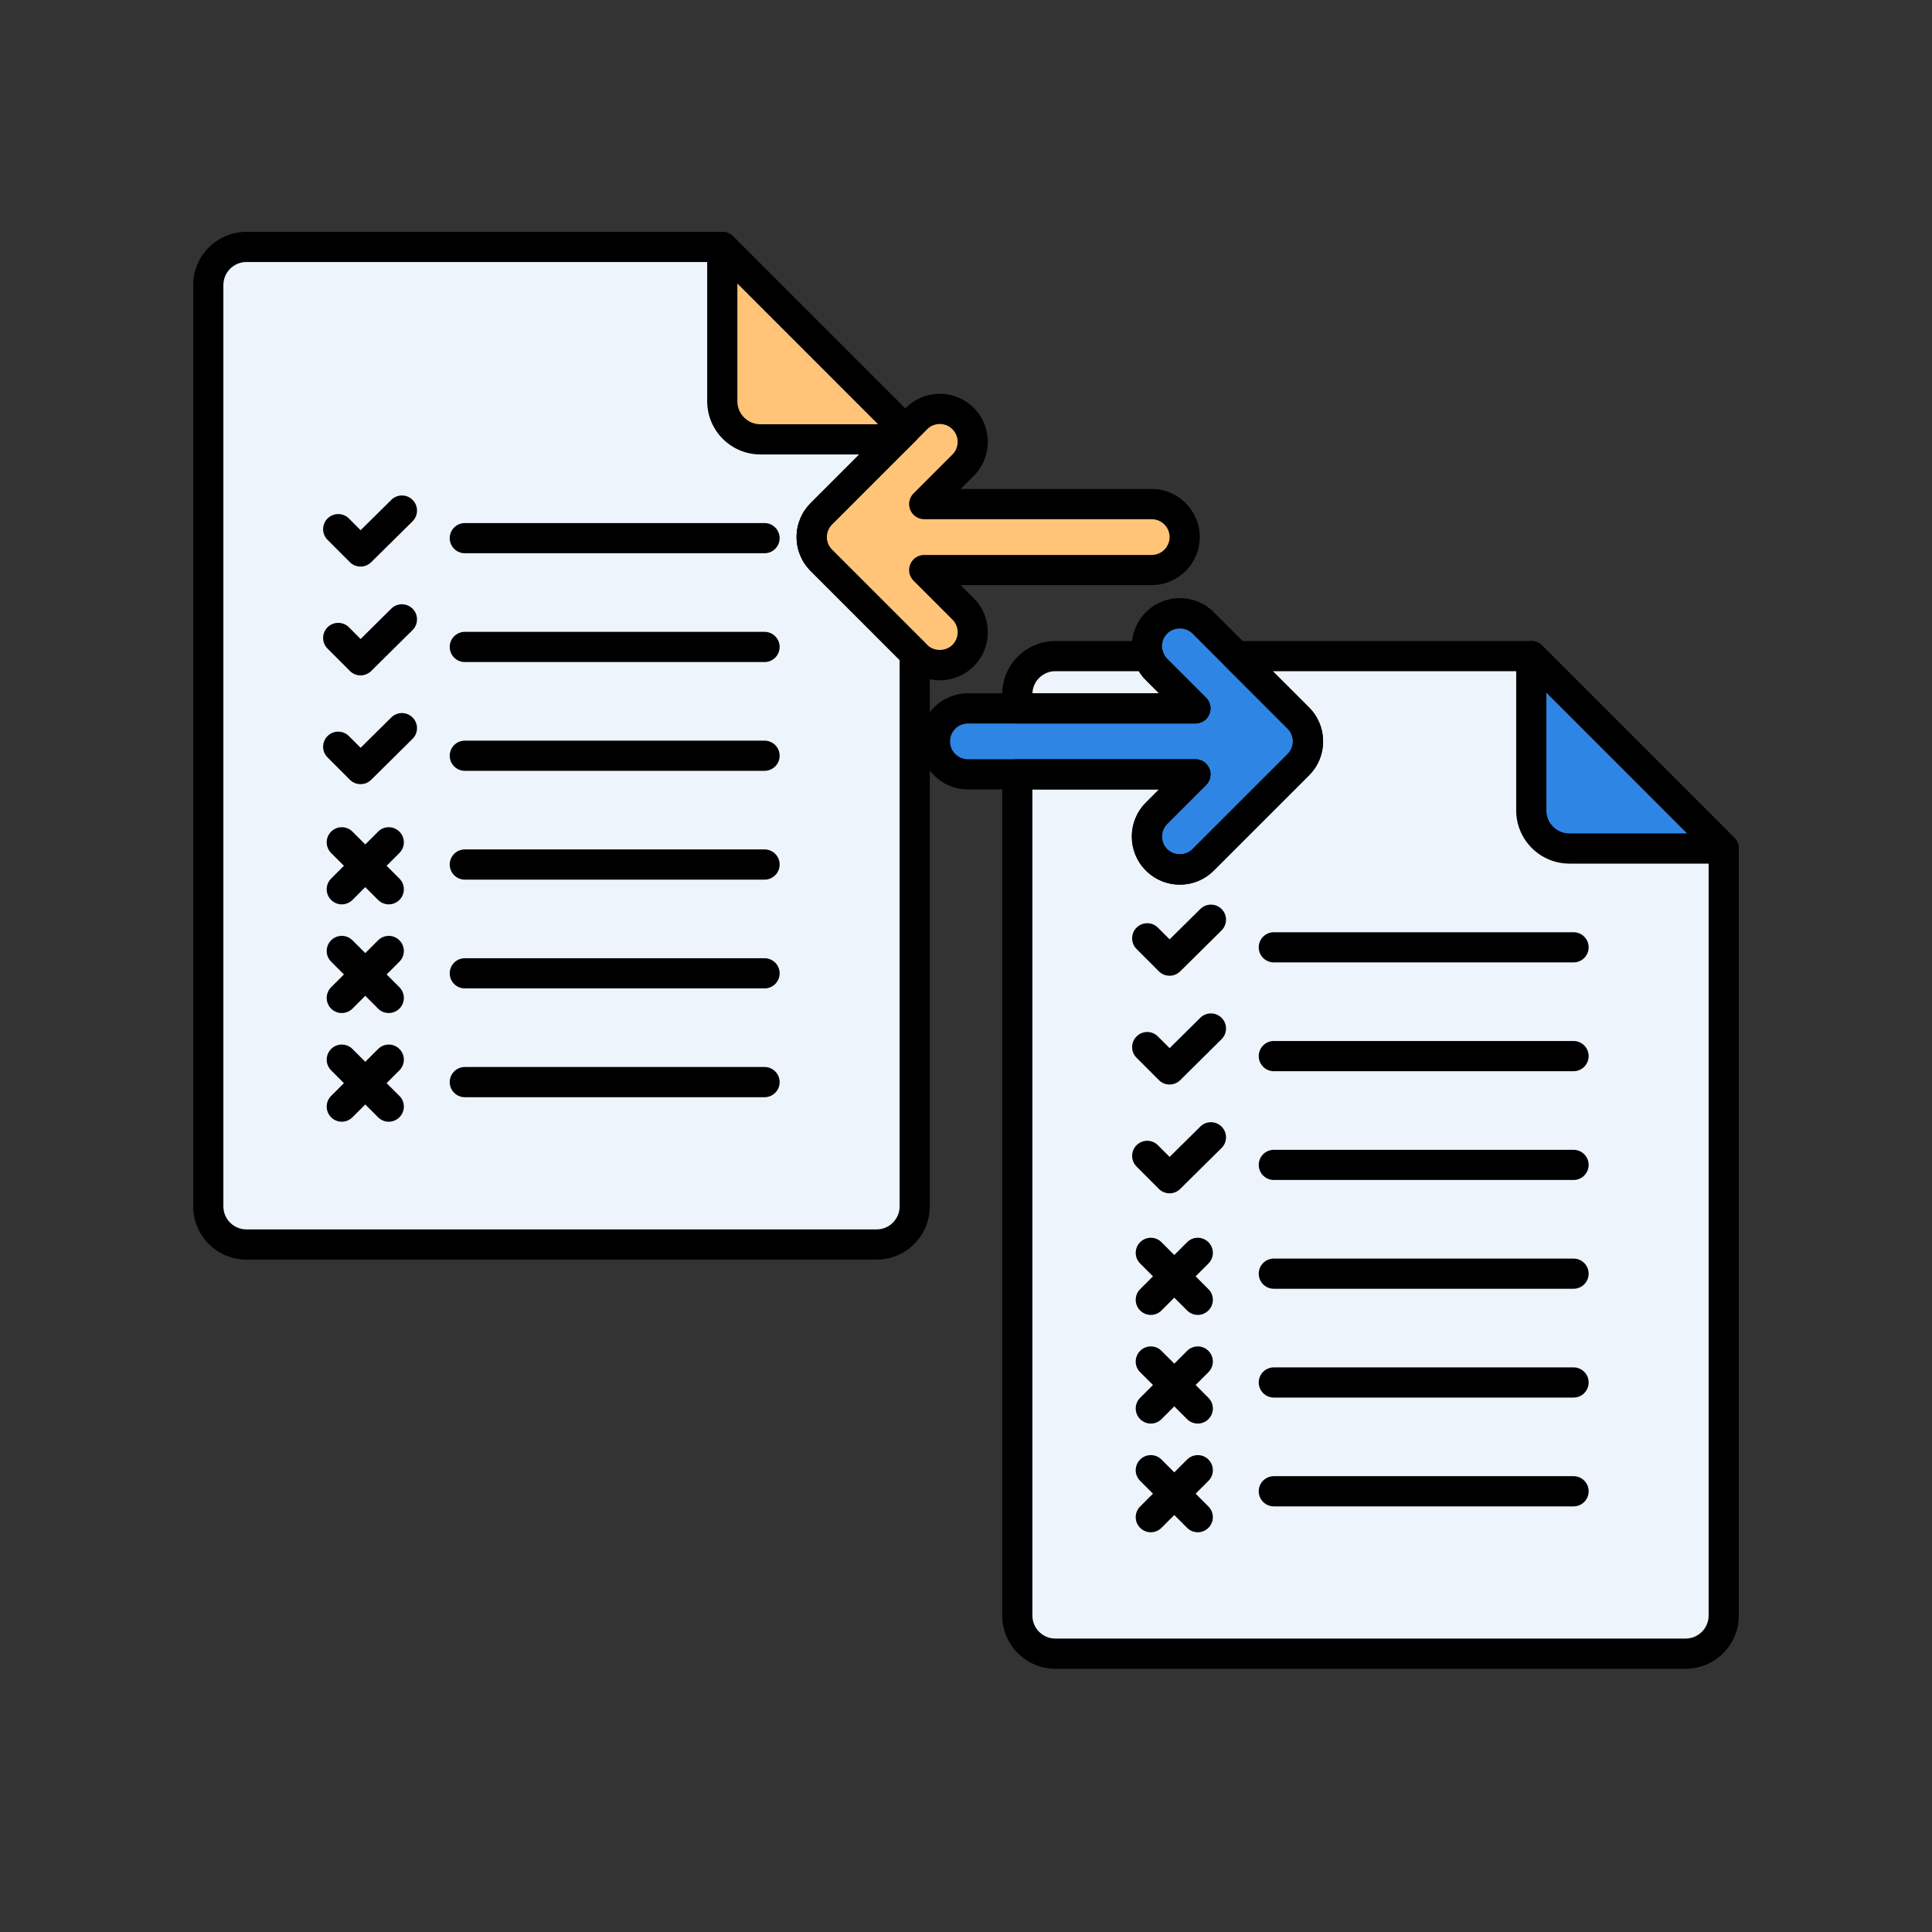 <?xml version="1.0" encoding="UTF-8"?> <svg xmlns="http://www.w3.org/2000/svg" xmlns:xlink="http://www.w3.org/1999/xlink" viewBox="0 0 50 50" version="1.1"><rect x="0" y="0" width="50" height="50" fill="#333333" stroke="none"/><title>Group 6</title><g id="Final-design" stroke="none" stroke-width="1" fill="none" fill-rule="evenodd"><g id="SVG-ICON" transform="translate(-436, -27)"><g id="Group-6" transform="translate(436, 27)"><rect id="Rectangle-Copy-4" fill-opacity="0" fill="#FFFFFF" x="0" y="0" width="50" height="50"></rect><g id="2038806" transform="translate(5, 6)" fill-rule="nonzero"><path d="M19.925,4.832 C20.258,5.165 20.258,5.706 19.925,6.039 L18.918,7.046 L24.806,7.046 C25.277,7.046 25.659,7.428 25.659,7.899 C25.659,8.37 25.277,8.752 24.806,8.752 L18.918,8.752 L19.925,9.759 C20.258,10.092 20.258,10.632 19.925,10.965 C19.592,11.298 19.052,11.298 18.719,10.965 L16.256,8.502 C15.922,8.169 15.922,7.629 16.256,7.296 L18.719,4.832 C19.052,4.499 19.592,4.499 19.925,4.832 Z" id="Path" fill="#FFC477"></path><path d="M25.938,12.334 L24.931,11.327 C24.83,11.226 24.764,11.106 24.724,10.98 L22.314,10.98 C21.769,10.98 21.328,11.421 21.328,11.965 L21.328,12.334 L25.938,12.334 Z" id="Path" fill="#EDF4FC"></path><path d="M34.63,10.98 L26.996,10.98 L28.6,12.584 C28.933,12.917 28.933,13.457 28.6,13.79 L26.137,16.253 C25.804,16.586 25.264,16.586 24.931,16.253 C24.598,15.92 24.598,15.38 24.931,15.047 L25.938,14.04 L21.328,14.04 L21.328,35.811 C21.328,36.355 21.769,36.797 22.314,36.797 L38.623,36.797 C39.168,36.797 39.609,36.355 39.609,35.811 L39.609,15.959 L34.63,10.98 Z" id="Path" fill="#EDF4FC"></path><path d="M24.931,10.12 C24.598,10.454 24.598,10.994 24.931,11.327 L25.938,12.334 L20.05,12.334 C19.579,12.334 19.197,12.716 19.197,13.187 C19.197,13.658 19.578,14.04 20.05,14.04 L25.938,14.04 L24.931,15.047 C24.598,15.38 24.598,15.92 24.931,16.253 C25.264,16.586 25.804,16.586 26.137,16.253 L28.6,13.79 C28.933,13.457 28.933,12.917 28.6,12.584 L26.137,10.121 C25.804,9.787 25.264,9.787 24.931,10.12 Z" id="Path" fill="#2E85E4"></path><path d="M35.615,15.959 L39.609,15.959 L34.63,10.98 L34.63,14.973 C34.63,15.518 35.071,15.959 35.615,15.959 L35.615,15.959 Z" id="Path" fill="#2E85E4"></path><path d="M16.256,8.502 C15.922,8.169 15.922,7.629 16.256,7.296 L18.427,5.125 L13.693,0.391 L1.377,0.391 C0.832,0.391 0.391,0.832 0.391,1.377 L0.391,25.222 C0.391,25.767 0.832,26.208 1.377,26.208 L17.686,26.208 C18.231,26.208 18.672,25.767 18.672,25.222 L18.672,10.919 L16.256,8.502 Z" id="Path" fill="#EDF4FC"></path><path d="M18.427,5.125 L13.693,0.391 L13.693,4.385 C13.693,4.929 14.134,5.37 14.678,5.37 L18.181,5.37 L18.427,5.125 Z" id="Path" fill="#FFC477"></path><path d="M14.786,16.765 L7.03,16.765 C6.814,16.765 6.639,16.59 6.639,16.374 C6.639,16.158 6.814,15.983 7.03,15.983 L14.786,15.983 C15.002,15.983 15.177,16.158 15.177,16.374 C15.177,16.59 15.002,16.765 14.786,16.765 Z" id="Path" fill="#000000"></path><path d="M14.786,19.58 L7.03,19.58 C6.814,19.58 6.639,19.405 6.639,19.19 C6.639,18.974 6.814,18.799 7.03,18.799 L14.786,18.799 C15.002,18.799 15.177,18.974 15.177,19.19 C15.177,19.405 15.002,19.58 14.786,19.58 Z" id="Path" fill="#000000"></path><path d="M14.786,8.318 L7.03,8.318 C6.814,8.318 6.639,8.143 6.639,7.928 C6.639,7.712 6.814,7.537 7.03,7.537 L14.786,7.537 C15.002,7.537 15.177,7.712 15.177,7.928 C15.177,8.143 15.002,8.318 14.786,8.318 Z" id="Path" fill="#000000"></path><path d="M14.786,11.134 L7.03,11.134 C6.814,11.134 6.639,10.959 6.639,10.743 C6.639,10.527 6.814,10.352 7.03,10.352 L14.786,10.352 C15.002,10.352 15.177,10.527 15.177,10.743 C15.177,10.959 15.002,11.134 14.786,11.134 Z" id="Path" fill="#000000"></path><path d="M14.786,13.949 L7.03,13.949 C6.814,13.949 6.639,13.774 6.639,13.558 C6.639,13.343 6.814,13.168 7.03,13.168 L14.786,13.168 C15.002,13.168 15.177,13.343 15.177,13.558 C15.177,13.774 15.002,13.949 14.786,13.949 Z" id="Path" fill="#000000"></path><path d="M14.786,22.396 L7.03,22.396 C6.814,22.396 6.639,22.221 6.639,22.005 C6.639,21.789 6.814,21.614 7.03,21.614 L14.786,21.614 C15.002,21.614 15.177,21.789 15.177,22.005 C15.177,22.221 15.002,22.396 14.786,22.396 Z" id="Path" fill="#000000"></path><path d="M4.331,8.663 C4.231,8.663 4.131,8.625 4.055,8.549 L3.477,7.971 C3.324,7.818 3.324,7.571 3.477,7.418 C3.63,7.266 3.877,7.266 4.03,7.418 L4.333,7.722 L5.127,6.936 C5.28,6.784 5.527,6.785 5.679,6.939 C5.831,7.092 5.83,7.339 5.677,7.491 L4.606,8.55 C4.53,8.625 4.431,8.663 4.331,8.663 L4.331,8.663 Z" id="Path" fill="#000000"></path><path d="M4.331,11.479 C4.231,11.479 4.131,11.44 4.055,11.364 L3.477,10.786 C3.324,10.634 3.324,10.386 3.477,10.234 C3.63,10.081 3.877,10.081 4.03,10.234 L4.333,10.537 L5.127,9.751 C5.28,9.6 5.527,9.601 5.679,9.754 C5.831,9.907 5.83,10.155 5.676,10.307 L4.606,11.366 C4.53,11.441 4.431,11.479 4.331,11.479 L4.331,11.479 Z" id="Path" fill="#000000"></path><path d="M4.331,14.294 C4.231,14.294 4.131,14.256 4.055,14.18 L3.477,13.602 C3.324,13.449 3.324,13.202 3.477,13.049 C3.63,12.897 3.877,12.897 4.029,13.049 L4.333,13.352 L5.127,12.567 C5.28,12.415 5.527,12.416 5.679,12.57 C5.831,12.723 5.83,12.97 5.676,13.122 L4.606,14.181 C4.53,14.257 4.431,14.294 4.331,14.294 L4.331,14.294 Z" id="Path" fill="#000000"></path><path d="M35.723,27.353 L27.967,27.353 C27.751,27.353 27.576,27.179 27.576,26.963 C27.576,26.747 27.751,26.572 27.967,26.572 L35.723,26.572 C35.939,26.572 36.114,26.747 36.114,26.963 C36.114,27.179 35.939,27.353 35.723,27.353 Z" id="Path" fill="#000000"></path><path d="M35.723,30.169 L27.967,30.169 C27.751,30.169 27.576,29.994 27.576,29.778 C27.576,29.563 27.751,29.388 27.967,29.388 L35.723,29.388 C35.939,29.388 36.114,29.563 36.114,29.778 C36.114,29.994 35.939,30.169 35.723,30.169 Z" id="Path" fill="#000000"></path><path d="M35.723,18.907 L27.967,18.907 C27.751,18.907 27.576,18.732 27.576,18.516 C27.576,18.301 27.751,18.126 27.967,18.126 L35.723,18.126 C35.939,18.126 36.114,18.301 36.114,18.516 C36.114,18.732 35.939,18.907 35.723,18.907 Z" id="Path" fill="#000000"></path><path d="M35.723,21.723 L27.967,21.723 C27.751,21.723 27.576,21.548 27.576,21.332 C27.576,21.116 27.751,20.941 27.967,20.941 L35.723,20.941 C35.939,20.941 36.114,21.116 36.114,21.332 C36.114,21.548 35.939,21.723 35.723,21.723 Z" id="Path" fill="#000000"></path><path d="M35.723,24.538 L27.967,24.538 C27.751,24.538 27.576,24.363 27.576,24.147 C27.576,23.932 27.751,23.757 27.967,23.757 L35.723,23.757 C35.939,23.757 36.114,23.932 36.114,24.147 C36.114,24.363 35.939,24.538 35.723,24.538 Z" id="Path" fill="#000000"></path><path d="M35.723,32.985 L27.967,32.985 C27.751,32.985 27.576,32.81 27.576,32.594 C27.576,32.378 27.751,32.203 27.967,32.203 L35.723,32.203 C35.939,32.203 36.114,32.378 36.114,32.594 C36.114,32.81 35.939,32.985 35.723,32.985 Z" id="Path" fill="#000000"></path><path d="M25.268,19.252 C25.168,19.252 25.068,19.214 24.992,19.138 L24.414,18.56 C24.261,18.407 24.261,18.16 24.414,18.007 C24.567,17.855 24.814,17.855 24.966,18.007 L25.27,18.31 L26.064,17.525 C26.217,17.373 26.464,17.374 26.616,17.527 C26.768,17.681 26.767,17.928 26.613,18.08 L25.543,19.139 C25.467,19.214 25.368,19.252 25.268,19.252 L25.268,19.252 Z" id="Path" fill="#000000"></path><path d="M25.268,22.067 C25.168,22.067 25.068,22.029 24.992,21.953 L24.414,21.375 C24.261,21.223 24.261,20.975 24.414,20.823 C24.567,20.67 24.814,20.67 24.966,20.823 L25.27,21.126 L26.064,20.34 C26.217,20.188 26.464,20.19 26.616,20.343 C26.768,20.496 26.767,20.744 26.613,20.895 L25.543,21.955 C25.467,22.03 25.368,22.067 25.268,22.067 L25.268,22.067 Z" id="Path" fill="#000000"></path><path d="M25.268,24.883 C25.168,24.883 25.068,24.845 24.992,24.769 L24.414,24.19 C24.261,24.038 24.261,23.791 24.414,23.638 C24.567,23.485 24.814,23.485 24.966,23.638 L25.27,23.941 L26.064,23.156 C26.217,23.004 26.464,23.005 26.616,23.158 C26.768,23.312 26.767,23.559 26.613,23.711 L25.543,24.77 C25.467,24.845 25.368,24.883 25.268,24.883 L25.268,24.883 Z" id="Path" fill="#000000"></path><path d="M19.322,11.606 C18.99,11.606 18.677,11.476 18.443,11.241 L15.98,8.778 C15.745,8.543 15.615,8.231 15.615,7.899 C15.615,7.567 15.745,7.254 15.98,7.019 L18.443,4.556 C18.677,4.321 18.99,4.192 19.322,4.192 C19.654,4.192 19.967,4.321 20.201,4.556 C20.686,5.041 20.686,5.83 20.201,6.315 L19.861,6.655 L24.806,6.655 C25.492,6.655 26.05,7.213 26.05,7.899 C26.05,8.585 25.492,9.142 24.806,9.142 L19.861,9.142 L20.201,9.482 C20.686,9.967 20.686,10.756 20.201,11.241 C19.967,11.476 19.654,11.606 19.322,11.606 L19.322,11.606 Z M19.322,4.973 C19.198,4.973 19.082,5.021 18.995,5.109 L16.532,7.572 C16.445,7.659 16.396,7.775 16.396,7.899 C16.396,8.022 16.445,8.139 16.532,8.226 L18.995,10.689 C19.17,10.864 19.474,10.864 19.649,10.689 C19.829,10.509 19.829,10.215 19.649,10.035 L18.642,9.028 C18.53,8.917 18.497,8.749 18.558,8.603 C18.618,8.457 18.76,8.362 18.918,8.362 L24.807,8.362 C25.062,8.362 25.269,8.154 25.269,7.899 C25.269,7.644 25.062,7.437 24.807,7.437 L18.918,7.437 C18.76,7.437 18.618,7.342 18.558,7.196 C18.497,7.05 18.53,6.882 18.642,6.77 L19.649,5.763 C19.829,5.583 19.829,5.289 19.649,5.109 C19.562,5.021 19.446,4.973 19.322,4.973 L19.322,4.973 Z" id="Shape" fill="#000000"></path><path d="M25.938,12.724 L21.328,12.724 C21.112,12.724 20.937,12.55 20.937,12.334 L20.937,11.965 C20.937,11.206 21.555,10.589 22.314,10.589 L24.724,10.589 C24.895,10.589 25.045,10.7 25.097,10.862 C25.12,10.938 25.158,11.001 25.207,11.051 L26.214,12.057 C26.326,12.169 26.359,12.337 26.299,12.483 C26.238,12.629 26.096,12.724 25.938,12.724 L25.938,12.724 Z M21.719,11.943 L24.995,11.943 L24.655,11.603 C24.585,11.533 24.524,11.455 24.473,11.37 L22.314,11.37 C21.993,11.37 21.73,11.625 21.719,11.943 L21.719,11.943 Z" id="Shape" fill="#000000"></path><path d="M38.623,37.188 L22.314,37.188 C21.555,37.188 20.937,36.57 20.937,35.811 L20.937,14.04 C20.937,13.824 21.112,13.649 21.328,13.649 L25.938,13.649 C26.096,13.649 26.238,13.744 26.299,13.89 C26.359,14.036 26.326,14.204 26.214,14.316 L25.207,15.323 C25.027,15.503 25.027,15.797 25.207,15.977 C25.382,16.152 25.686,16.152 25.861,15.977 L28.324,13.514 C28.412,13.426 28.46,13.31 28.46,13.187 C28.46,13.063 28.412,12.947 28.324,12.86 L26.72,11.255 C26.608,11.144 26.575,10.976 26.635,10.83 C26.696,10.684 26.838,10.589 26.996,10.589 L34.63,10.589 C34.733,10.589 34.833,10.63 34.906,10.703 L39.886,15.683 C39.959,15.756 40,15.855 40,15.959 L40,35.811 C40,36.57 39.383,37.188 38.623,37.188 L38.623,37.188 Z M21.718,14.43 L21.718,35.811 C21.718,36.139 21.985,36.406 22.314,36.406 L38.623,36.406 C38.952,36.406 39.219,36.139 39.219,35.811 L39.219,16.121 L34.468,11.37 L27.939,11.37 L28.877,12.307 C29.112,12.542 29.241,12.855 29.241,13.187 C29.241,13.519 29.112,13.831 28.877,14.066 L26.413,16.53 C26.179,16.764 25.866,16.894 25.534,16.894 C25.202,16.894 24.89,16.765 24.655,16.53 C24.17,16.045 24.17,15.256 24.655,14.771 L24.995,14.431 L21.718,14.431 L21.718,14.43 Z" id="Shape" fill="#000000"></path><path d="M25.534,16.894 C25.202,16.894 24.89,16.764 24.655,16.529 C24.17,16.045 24.17,15.255 24.655,14.771 L24.995,14.43 L20.05,14.43 C19.364,14.43 18.806,13.873 18.806,13.187 C18.806,12.501 19.364,11.943 20.05,11.943 L24.995,11.943 L24.655,11.603 C24.17,11.118 24.17,10.329 24.655,9.844 C24.89,9.609 25.202,9.48 25.534,9.48 C25.866,9.48 26.179,9.609 26.413,9.844 L28.877,12.307 C29.112,12.542 29.241,12.855 29.241,13.187 C29.241,13.519 29.112,13.831 28.877,14.066 L26.413,16.529 C26.179,16.764 25.866,16.894 25.534,16.894 L25.534,16.894 Z M20.05,12.724 C19.795,12.724 19.587,12.932 19.587,13.187 C19.587,13.442 19.795,13.649 20.05,13.649 L25.938,13.649 C26.096,13.649 26.238,13.744 26.299,13.89 C26.359,14.036 26.326,14.204 26.214,14.316 L25.207,15.323 C25.027,15.503 25.027,15.797 25.207,15.977 C25.382,16.152 25.687,16.152 25.861,15.977 L28.325,13.514 C28.412,13.426 28.46,13.31 28.46,13.187 C28.46,13.063 28.412,12.947 28.325,12.86 L25.861,10.397 C25.687,10.222 25.382,10.222 25.207,10.397 C25.027,10.577 25.027,10.87 25.207,11.051 L26.214,12.057 C26.326,12.169 26.359,12.337 26.299,12.483 C26.238,12.629 26.096,12.724 25.938,12.724 L20.05,12.724 L20.05,12.724 Z" id="Shape" fill="#000000"></path><path d="M39.609,16.35 L35.615,16.35 C34.856,16.35 34.239,15.732 34.239,14.973 L34.239,10.98 C34.239,10.822 34.334,10.679 34.48,10.619 C34.626,10.558 34.794,10.591 34.906,10.703 L39.885,15.683 C39.997,15.795 40.031,15.963 39.97,16.109 C39.91,16.255 39.767,16.35 39.609,16.35 Z M35.02,11.922 L35.02,14.973 C35.02,15.302 35.287,15.569 35.615,15.569 L38.666,15.569 L35.02,11.922 Z" id="Shape" fill="#000000"></path><path d="M17.686,26.599 L1.377,26.599 C0.618,26.599 0,25.981 0,25.222 L0,1.377 C0,0.618 0.618,0 1.377,0 L13.693,0 C13.796,0 13.895,0.041 13.969,0.114 L18.703,4.848 C18.855,5.001 18.855,5.248 18.703,5.401 L16.532,7.572 C16.445,7.659 16.396,7.775 16.396,7.899 C16.396,8.022 16.445,8.138 16.532,8.226 L18.949,10.643 C19.022,10.716 19.063,10.815 19.063,10.919 L19.063,25.222 C19.063,25.981 18.445,26.599 17.686,26.599 Z M1.377,0.781 C1.048,0.781 0.781,1.048 0.781,1.377 L0.781,25.222 C0.781,25.55 1.048,25.817 1.377,25.817 L17.686,25.817 C18.015,25.817 18.282,25.55 18.282,25.222 L18.282,11.081 L15.98,8.778 C15.745,8.543 15.615,8.231 15.615,7.899 C15.615,7.567 15.745,7.254 15.98,7.019 L17.874,5.125 L13.531,0.781 L1.377,0.781 Z" id="Shape" fill="#000000"></path><path d="M18.181,5.761 L14.678,5.761 C13.919,5.761 13.302,5.143 13.302,4.384 L13.302,0.391 C13.302,0.233 13.397,0.09 13.543,0.03 C13.689,-0.031 13.857,0.003 13.969,0.114 L18.703,4.848 C18.855,5.001 18.855,5.248 18.703,5.401 L18.457,5.647 C18.384,5.72 18.284,5.761 18.181,5.761 L18.181,5.761 Z M14.083,1.334 L14.083,4.385 C14.083,4.713 14.35,4.98 14.678,4.98 L17.729,4.98 L14.083,1.334 Z" id="Shape" fill="#000000"></path><path d="M25.998,28.03 C25.898,28.03 25.798,27.991 25.722,27.915 L24.507,26.7 C24.354,26.547 24.354,26.3 24.507,26.148 C24.659,25.995 24.907,25.995 25.059,26.148 L26.274,27.363 C26.427,27.515 26.427,27.763 26.274,27.915 C26.198,27.991 26.098,28.03 25.998,28.03 Z" id="Path" fill="#000000"></path><path d="M24.783,28.03 C24.683,28.03 24.583,27.991 24.507,27.915 C24.354,27.763 24.354,27.515 24.507,27.363 L25.722,26.148 C25.875,25.995 26.122,25.995 26.274,26.148 C26.427,26.3 26.427,26.547 26.274,26.7 L25.059,27.915 C24.983,27.991 24.883,28.03 24.783,28.03 Z" id="Path" fill="#000000"></path><path d="M25.998,30.842 C25.898,30.842 25.798,30.804 25.722,30.728 L24.507,29.512 C24.354,29.36 24.354,29.113 24.507,28.96 C24.659,28.807 24.907,28.807 25.059,28.96 L26.274,30.175 C26.427,30.328 26.427,30.575 26.274,30.728 C26.198,30.804 26.098,30.842 25.998,30.842 Z" id="Path" fill="#000000"></path><path d="M24.783,30.842 C24.683,30.842 24.583,30.804 24.507,30.728 C24.354,30.575 24.354,30.328 24.507,30.175 L25.722,28.96 C25.875,28.807 26.122,28.807 26.274,28.96 C26.427,29.113 26.427,29.36 26.274,29.512 L25.059,30.728 C24.983,30.804 24.883,30.842 24.783,30.842 Z" id="Path" fill="#000000"></path><path d="M25.998,33.655 C25.898,33.655 25.798,33.616 25.722,33.54 L24.507,32.325 C24.354,32.172 24.354,31.925 24.507,31.773 C24.659,31.62 24.907,31.62 25.059,31.773 L26.274,32.988 C26.427,33.14 26.427,33.388 26.274,33.54 C26.198,33.616 26.098,33.655 25.998,33.655 Z" id="Path" fill="#000000"></path><path d="M24.783,33.655 C24.683,33.655 24.583,33.616 24.507,33.54 C24.354,33.388 24.354,33.14 24.507,32.988 L25.722,31.773 C25.875,31.62 26.122,31.62 26.274,31.773 C26.427,31.925 26.427,32.172 26.274,32.325 L25.059,33.54 C24.983,33.616 24.883,33.655 24.783,33.655 Z" id="Path" fill="#000000"></path><path d="M5.061,17.405 C4.961,17.405 4.861,17.366 4.785,17.29 L3.569,16.075 C3.417,15.922 3.417,15.675 3.569,15.523 C3.722,15.37 3.969,15.37 4.122,15.523 L5.337,16.738 C5.49,16.89 5.49,17.138 5.337,17.29 C5.261,17.366 5.161,17.405 5.061,17.405 Z" id="Path" fill="#000000"></path><path d="M3.845,17.405 C3.745,17.405 3.645,17.366 3.569,17.29 C3.417,17.138 3.417,16.89 3.569,16.738 L4.785,15.523 C4.937,15.37 5.185,15.37 5.337,15.523 C5.49,15.675 5.49,15.922 5.337,16.075 L4.122,17.29 C4.045,17.366 3.945,17.405 3.845,17.405 Z" id="Path" fill="#000000"></path><path d="M5.061,20.217 C4.961,20.217 4.861,20.179 4.785,20.103 L3.569,18.887 C3.417,18.735 3.417,18.488 3.569,18.335 C3.722,18.182 3.969,18.182 4.122,18.335 L5.337,19.55 C5.49,19.703 5.49,19.95 5.337,20.103 C5.261,20.179 5.161,20.217 5.061,20.217 Z" id="Path" fill="#000000"></path><path d="M3.845,20.217 C3.745,20.217 3.645,20.179 3.569,20.103 C3.417,19.95 3.417,19.703 3.569,19.55 L4.785,18.335 C4.937,18.182 5.185,18.182 5.337,18.335 C5.49,18.488 5.49,18.735 5.337,18.887 L4.122,20.103 C4.045,20.179 3.945,20.217 3.845,20.217 Z" id="Path" fill="#000000"></path><path d="M5.061,23.03 C4.961,23.03 4.861,22.991 4.785,22.915 L3.569,21.7 C3.417,21.547 3.417,21.3 3.569,21.148 C3.722,20.995 3.969,20.995 4.122,21.148 L5.337,22.363 C5.49,22.515 5.49,22.763 5.337,22.915 C5.261,22.991 5.161,23.03 5.061,23.03 Z" id="Path" fill="#000000"></path><path d="M3.845,23.03 C3.745,23.03 3.645,22.991 3.569,22.915 C3.417,22.763 3.417,22.515 3.569,22.363 L4.785,21.148 C4.937,20.995 5.185,20.995 5.337,21.148 C5.49,21.3 5.49,21.547 5.337,21.7 L4.122,22.915 C4.045,22.991 3.945,23.03 3.845,23.03 Z" id="Path" fill="#000000"></path></g></g></g></g></svg> 